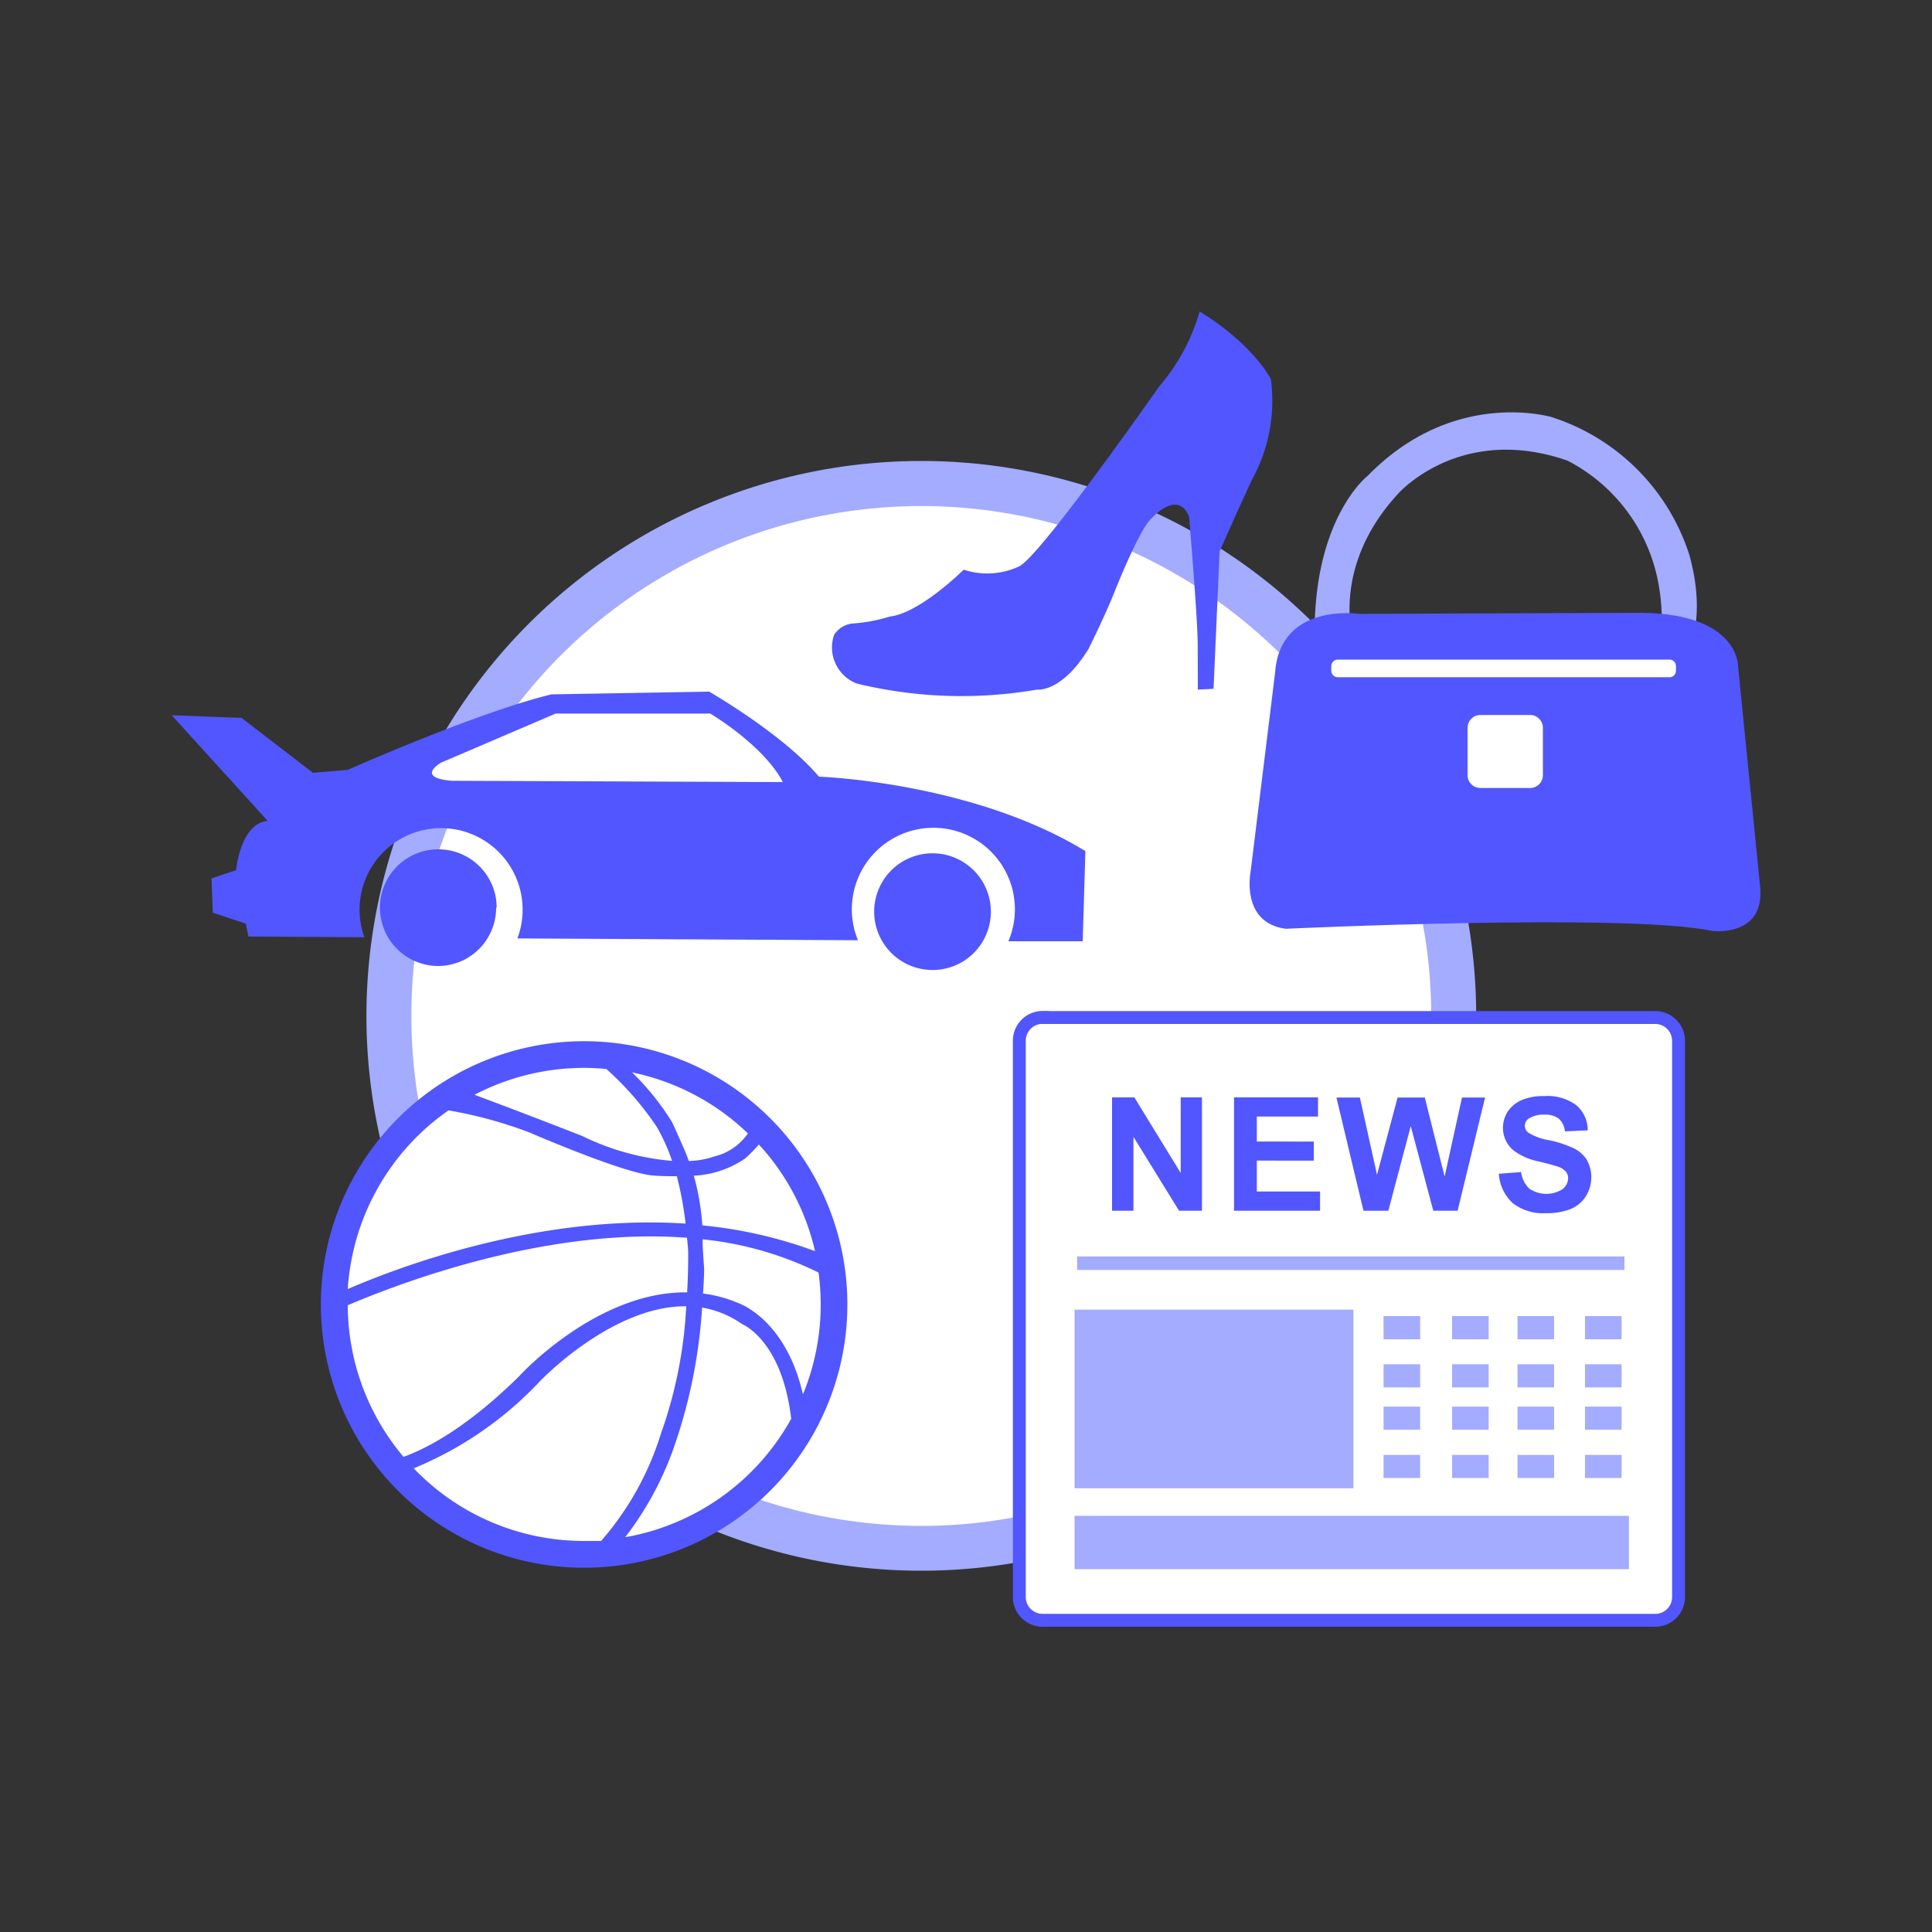 <svg xmlns="http://www.w3.org/2000/svg" viewBox="0 0 150 150"><rect x="0" y="0" width="150" height="150" fill="#333333" stroke="none"/><rect width="150" height="150" fill="none"/><path d="M114.61,78.87A43.08,43.08,0,1,1,71.53,35.79,43.07,43.07,0,0,1,114.61,78.87Z" fill="#a3acff"/><path d="M111.12,78.87A39.59,39.59,0,1,1,71.53,39.29h0a39.59,39.59,0,0,1,39.59,39.58Z" fill="#fff"/><path d="M74.82,44.23s-3.38,3.37-5.74,3.64a12.47,12.47,0,0,1-2.9.54,1.93,1.93,0,0,0-1.42.88,3,3,0,0,0,1.76,3.78,34.43,34.43,0,0,0,14,.47s1.89.27,4-3.17c0,0,1.28-2.57,2-4.39,0,0,2-5.06,2.9-5.74,0,0,2-2.29,2.9-.13,0,0,.67,7.9.67,10L93,53.54l1.22-.06.47-10.67s1.55-3.51,2.5-5.54a12.7,12.7,0,0,0,1.48-7.83s-1.28-2.63-5.53-5.26A15.38,15.38,0,0,1,90,30S80.63,43.41,79.07,44A5.84,5.84,0,0,1,74.82,44.23Z" fill="#5156ff"/><path d="M105,49.32s-1.56-5.46,3.56-11c0,0,4.79-5.45,13.13-2.56a13.43,13.43,0,0,1,6.86,8.59A15.39,15.39,0,0,1,129,48.9l2.31,1s1.07-2.48-.16-6.85a16.53,16.53,0,0,0-10.66-10.66s-7.6-2.31-14.29,4.54c0,0-4.3,3.3-4.13,12.73Z" fill="#a3acff"/><path d="M105.51,47.66S99.4,46.75,99,52.21l-1.9,15.44s-.82,4,2.73,4.46c0,0,26.52-1.24,33.12.17,0,0,4,.5,3.72-3.3l-1.73-17.27s.08-4-7.36-4.13Z" fill="#5156ff"/><path d="M114.94,55.51h3.85a1,1,0,0,1,1,1h0v3.67a1,1,0,0,1-1,1h-3.85a1,1,0,0,1-1-1h0V56.51A1,1,0,0,1,114.94,55.51Z" fill="#fff"/><path d="M103.87,51.21h25.75a.5.5,0,0,1,.5.51h0v.35a.5.5,0,0,1-.5.51H103.87a.51.51,0,0,1-.51-.51v-.35a.51.51,0,0,1,.51-.51Z" fill="#fff"/><path d="M63.58,60.3c-2.77-3.3-8.52-6.6-8.52-6.6l-12.24.21C37.07,55.3,27,59.77,27,59.77L24.3,60l-5.54-4.26-5.43-.21,7.45,8.2c-2.13.21-2.45,3.83-2.45,3.83l-1.91.64.1,2.66,2.56.85.21,1,9,.06a6.33,6.33,0,1,1,11.88.09L66.61,73a6.33,6.33,0,1,1,11.68.08h5.77l.21-7C75.48,60.7,63.58,60.3,63.58,60.3Z" fill="#5156ff"/><path d="M34.2,59.23l8.94-3.83h12s4.15,2.45,5.64,5.32l-25.66-.1S32.28,60.51,34.2,59.23Z" fill="#fff"/><path d="M38.56,70.47A4.53,4.53,0,1,0,34,75a4.52,4.52,0,0,0,4.52-4.52Z" fill="#5156ff"/><path d="M76.93,70.79a4.53,4.53,0,1,0-4.52,4.52A4.52,4.52,0,0,0,76.93,70.79Z" fill="#5156ff"/><path d="M80.94,79h47.58a1.81,1.81,0,0,1,1.8,1.8V124a1.8,1.8,0,0,1-1.8,1.8H80.94a1.81,1.81,0,0,1-1.8-1.8V80.79a1.81,1.81,0,0,1,1.8-1.8Z" fill="#fff" stroke="#5156ff"/><rect x="83.63" y="97.55" width="42.49" height="1.05" fill="#a3acff"/><rect x="107.42" y="102.18" width="2.84" height="1.8" fill="#a3acff"/><rect x="112.74" y="102.18" width="2.84" height="1.8" fill="#a3acff"/><rect x="117.82" y="102.18" width="2.84" height="1.8" fill="#a3acff"/><rect x="123.06" y="102.18" width="2.84" height="1.8" fill="#a3acff"/><rect x="107.42" y="105.92" width="2.84" height="1.8" fill="#a3acff"/><rect x="112.74" y="105.92" width="2.84" height="1.8" fill="#a3acff"/><rect x="117.82" y="105.92" width="2.84" height="1.8" fill="#a3acff"/><rect x="123.06" y="105.92" width="2.84" height="1.8" fill="#a3acff"/><rect x="107.42" y="109.21" width="2.84" height="1.79" fill="#a3acff"/><rect x="112.74" y="109.21" width="2.84" height="1.79" fill="#a3acff"/><rect x="117.82" y="109.21" width="2.84" height="1.79" fill="#a3acff"/><rect x="123.06" y="109.21" width="2.84" height="1.79" fill="#a3acff"/><rect x="107.42" y="112.96" width="2.84" height="1.79" fill="#a3acff"/><rect x="112.74" y="112.96" width="2.84" height="1.79" fill="#a3acff"/><rect x="117.82" y="112.96" width="2.84" height="1.79" fill="#a3acff"/><rect x="123.06" y="112.96" width="2.84" height="1.79" fill="#a3acff"/><rect x="83.93" y="102.18" width="20.65" height="12.87" fill="#a3acff" stroke="#a3acff"/><rect x="83.93" y="118.19" width="42.04" height="3.14" fill="#a3acff" stroke="#a3acff"/><path d="M86.34,94V85.2h1.73l3.6,5.87V85.2h1.65V94H91.54L88,88.26V94Z" fill="#5156ff"/><path d="M95.81,94V85.2h6.52v1.49H97.58v1.94H102v1.48H97.58v2.4h4.91V94Z" fill="#5156ff"/><path d="M105.86,94l-2.1-8.79h1.82l1.33,6,1.6-6h2.11l1.54,6.14,1.35-6.14h1.79L113.17,94h-1.89l-1.75-6.57L107.79,94Z" fill="#5156ff"/><path d="M116.37,91.13,118.1,91a2.14,2.14,0,0,0,.63,1.28,2.35,2.35,0,0,0,2.58.05,1.11,1.11,0,0,0,.44-.85.8.8,0,0,0-.19-.53,1.41,1.41,0,0,0-.63-.38c-.21-.07-.69-.2-1.43-.39a4.78,4.78,0,0,1-2-.87,2.29,2.29,0,0,1-.81-1.76,2.33,2.33,0,0,1,.38-1.26,2.45,2.45,0,0,1,1.1-.89,4.27,4.27,0,0,1,1.73-.3,3.73,3.73,0,0,1,2.5.72,2.54,2.54,0,0,1,.87,1.94l-1.77.08a1.52,1.52,0,0,0-.49-1,1.79,1.79,0,0,0-1.12-.3,2.09,2.09,0,0,0-1.22.32.66.66,0,0,0-.28.55.66.66,0,0,0,.27.53,4.5,4.5,0,0,0,1.63.59,8.56,8.56,0,0,1,1.91.63,2.47,2.47,0,0,1,1,.89,2.79,2.79,0,0,1-.07,2.82,2.53,2.53,0,0,1-1.19,1,5,5,0,0,1-1.91.32,3.84,3.84,0,0,1-2.57-.77A3.38,3.38,0,0,1,116.37,91.13Z" fill="#5156ff"/><path d="M65.79,101.28A20.44,20.44,0,1,1,45.36,80.84h0a20.44,20.44,0,0,1,20.43,20.44Z" fill="#5156ff"/><path d="M57.87,89.93a7.68,7.68,0,0,1-4,1.35,19.48,19.48,0,0,1,.66,3.86,34.66,34.66,0,0,1,8.75,2,18.23,18.23,0,0,0-4.36-8.28A12.64,12.64,0,0,1,57.87,89.93Z" fill="#fff"/><path d="M53.23,89.48c.09.22.17.44.25.66a6.66,6.66,0,0,0,2-.36A4.43,4.43,0,0,0,58.07,88a18.28,18.28,0,0,0-9-4.74,19.83,19.83,0,0,1,3.1,3.85C52.24,87.22,53.2,89.4,53.23,89.48Z" fill="#fff"/><path d="M52.18,90.13a14.55,14.55,0,0,0-1.12-2.52,2.39,2.39,0,0,0-.13-.21A23.64,23.64,0,0,0,47.08,83a16.23,16.23,0,0,0-1.72-.09A18.33,18.33,0,0,0,36.84,85c3.72,1.38,8.37,3.2,8.37,3.2A19.46,19.46,0,0,0,52.18,90.13Z" fill="#fff"/><path d="M57.61,102.8a7.57,7.57,0,0,0-3.1-1.28,40.6,40.6,0,0,1-2.24,11,24.93,24.93,0,0,1-3.73,6.83,18.35,18.35,0,0,0,12.89-9.2C60.7,104,57.61,102.8,57.61,102.8Z" fill="#fff"/><path d="M63.55,98.8a26.39,26.39,0,0,0-9-2.58c0,.75.07,1.5.12,2.29,0,0,0,.74-.09,1.92a10.18,10.18,0,0,1,2.76.75s3.66,1.21,5,7.08a18.33,18.33,0,0,0,1.38-7A18.67,18.67,0,0,0,63.55,98.8Z" fill="#fff"/><path d="M53.28,101.42c-5.77-.06-11.35,5.81-11.35,5.81A28.08,28.08,0,0,1,32.12,114a18.27,18.27,0,0,0,13.24,5.64c.44,0,.88,0,1.31,0a23,23,0,0,0,4.64-8.32A34.55,34.55,0,0,0,53.28,101.42Z" fill="#fff"/><path d="M53.23,95a27.08,27.08,0,0,0-.68-3.68c-.63,0-1.27,0-1.9-.06-2.32-.2-9.53-3.33-9.53-3.33a33.57,33.57,0,0,0-6.3-1.72A18.34,18.34,0,0,0,27,100.08C31.82,98,42.29,94.29,53.23,95Z" fill="#fff"/><path d="M53.35,100.34c.1-1.85.08-3.1.08-3.1,0-.36-.06-.75-.09-1.14C42.92,95.31,32,99.21,27,101.34a18.31,18.31,0,0,0,4.33,11.77c2.09-.76,5.14-2.48,9-6.28C40.31,106.83,46.33,100.24,53.35,100.34Z" fill="#fff"/></svg>